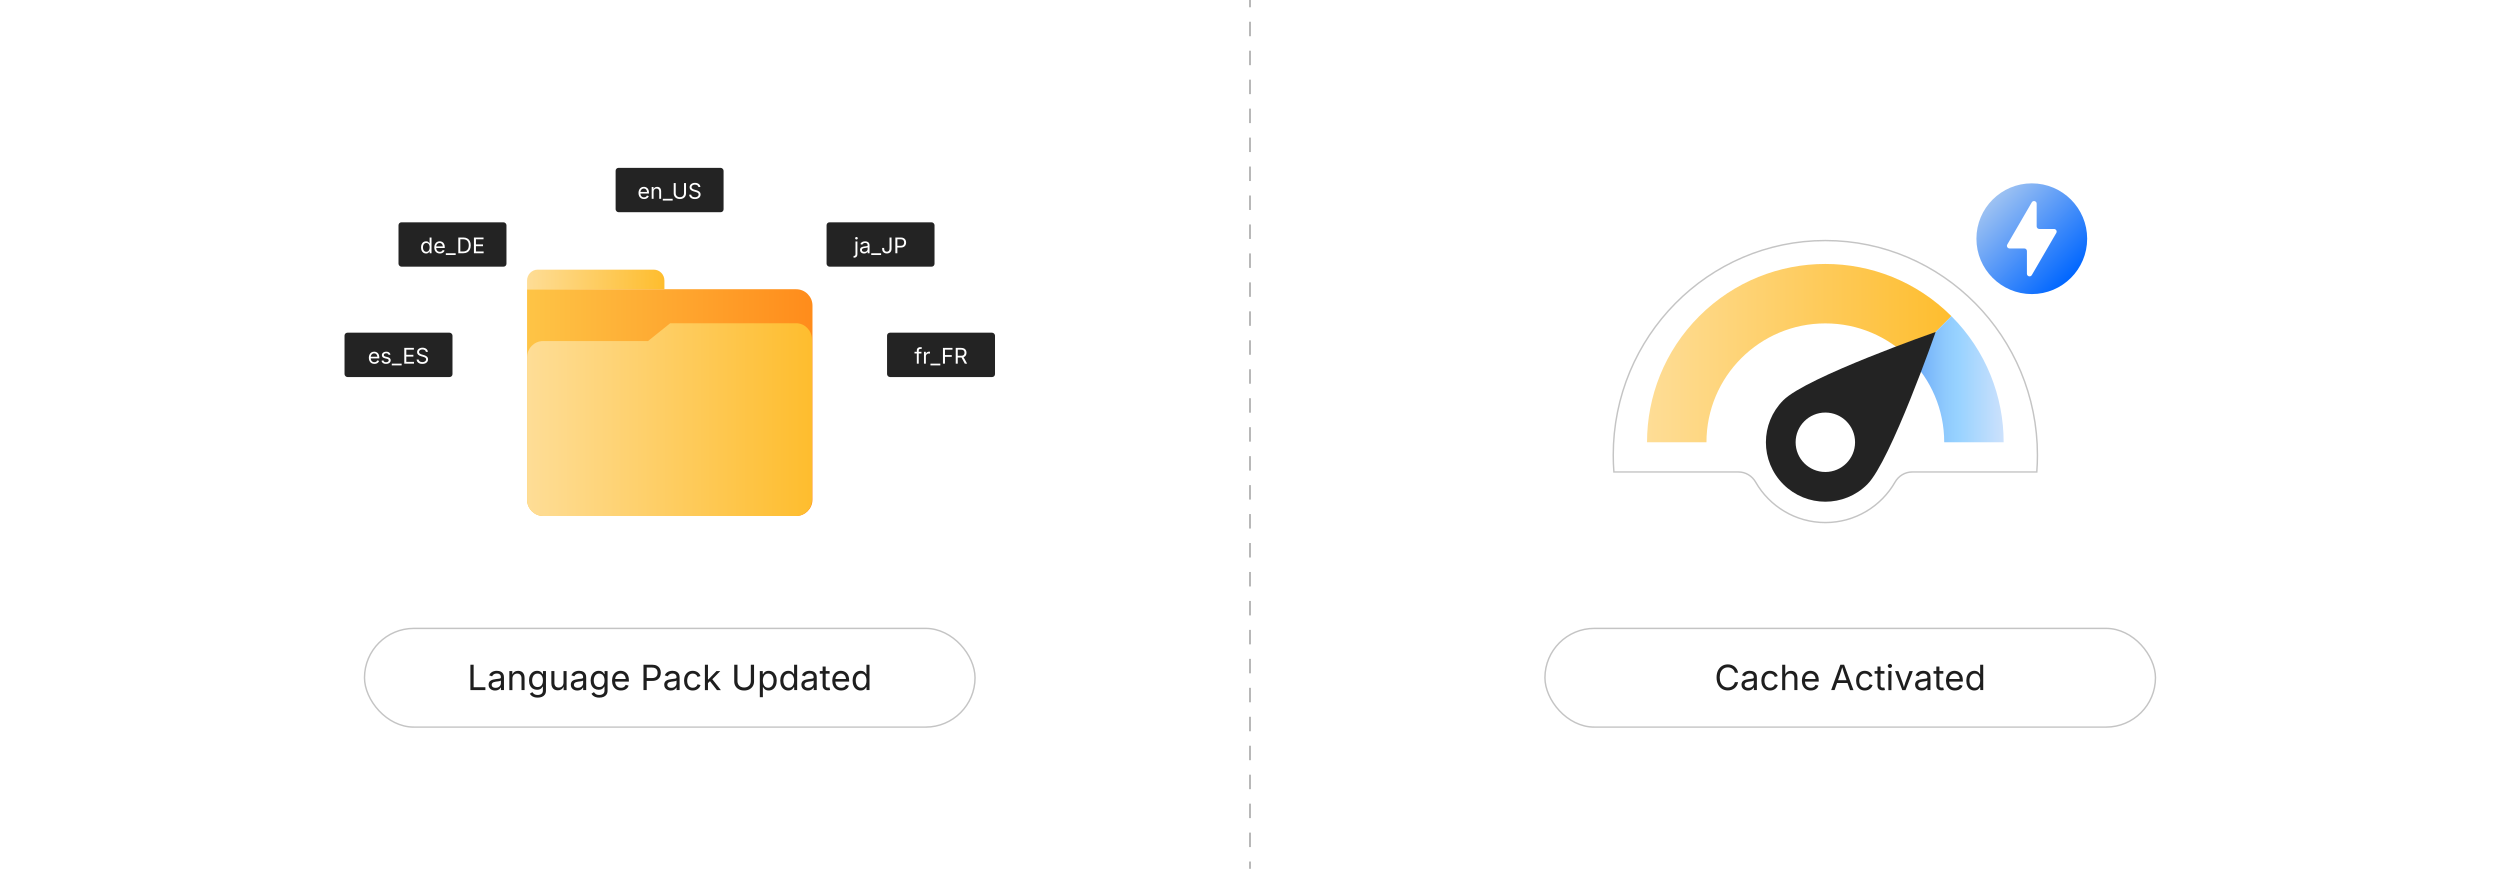 <?xml version="1.0" encoding="UTF-8"?><svg id="_02-Activation-_-Caching" xmlns="http://www.w3.org/2000/svg" xmlns:xlink="http://www.w3.org/1999/xlink" viewBox="0 0 860 298.867"><defs><filter id="drop-shadow-1" filterUnits="userSpaceOnUse"><feOffset dx="0" dy="5"/><feGaussianBlur result="blur" stdDeviation="4"/><feFlood flood-color="#333" flood-opacity=".09"/><feComposite in2="blur" operator="in"/><feComposite in="SourceGraphic"/></filter><linearGradient id="linear-gradient" x1="685.468" y1="68.649" x2="712.404" y2="95.586" gradientUnits="userSpaceOnUse"><stop offset=".001" stop-color="#9ec2f2"/><stop offset="1" stop-color="#06f"/></linearGradient><linearGradient id="linear-gradient-2" x1="566.578" y1="121.471" x2="671.291" y2="121.471" gradientUnits="userSpaceOnUse"><stop offset="0" stop-color="#fedd96"/><stop offset=".999" stop-color="#febd2e"/></linearGradient><linearGradient id="linear-gradient-3" x1="656.833" y1="130.454" x2="689.257" y2="130.454" gradientUnits="userSpaceOnUse"><stop offset="0" stop-color="#619ff6"/><stop offset=".178" stop-color="#79b6fa"/><stop offset=".38" stop-color="#8fcafd"/><stop offset=".511" stop-color="#97d2ff"/><stop offset=".998" stop-color="#cce1fc"/></linearGradient><filter id="drop-shadow-2" filterUnits="userSpaceOnUse"><feOffset dx="0" dy="5"/><feGaussianBlur result="blur-2" stdDeviation="4"/><feFlood flood-color="#333" flood-opacity=".09"/><feComposite in2="blur-2" operator="in"/><feComposite in="SourceGraphic"/></filter><linearGradient id="linear-gradient-4" x1="181.306" y1="138.497" x2="279.495" y2="138.497" gradientUnits="userSpaceOnUse"><stop offset="0" stop-color="#fec446"/><stop offset=".999" stop-color="#ff8c1b"/></linearGradient><linearGradient id="linear-gradient-5" x1="181.306" y1="96.127" x2="228.56" y2="96.127" xlink:href="#linear-gradient-2"/><linearGradient id="linear-gradient-6" x1="181.306" y1="144.347" x2="279.324" y2="144.347" xlink:href="#linear-gradient-2"/></defs><line x1="430" y1="0" x2="430" y2="2.5" fill="none" stroke="#9e9e9e" stroke-miterlimit="10" stroke-width=".5"/><line x1="430" y1="7.481" x2="430" y2="293.877" fill="none" stroke="#9e9e9e" stroke-dasharray="0 0 4.981 4.981" stroke-miterlimit="10" stroke-width=".5"/><line x1="430" y1="296.367" x2="430" y2="298.867" fill="none" stroke="#9e9e9e" stroke-miterlimit="10" stroke-width=".5"/><g filter="url(#drop-shadow-1)"><rect x="531.458" y="211.167" width="210.024" height="33.957" rx="16.979" ry="16.979" fill="#fff" stroke="#c4c4c4" stroke-miterlimit="10" stroke-width=".5"/><path d="M594.373,232.512c-.746,0-1.411-.181-1.995-.542s-1.043-.877-1.377-1.547-.501-1.466-.501-2.388c0-.926.167-1.724.501-2.394s.793-1.187,1.377-1.55,1.249-.545,1.995-.545c.441,0,.858.064,1.251.193s.745.317,1.058.565.573.549.782.902.353.755.431,1.204h-1.113c-.062-.301-.169-.564-.319-.791s-.334-.418-.551-.574-.456-.273-.718-.352-.535-.117-.82-.117c-.523,0-.996.133-1.418.398s-.756.655-1.002,1.169-.369,1.144-.369,1.89c0,.742.124,1.37.372,1.884s.583.902,1.005,1.166.893.396,1.412.396c.285,0,.559-.04.82-.12s.501-.197.718-.352.4-.346.551-.574.257-.491.319-.788h1.113c-.074.445-.216.844-.425,1.195s-.47.652-.782.902-.665.44-1.058.571-.812.196-1.257.196Z" fill="#1e1e1e" stroke-width="0"/><path d="M601.311,232.547c-.414,0-.79-.078-1.128-.234s-.606-.385-.806-.686-.299-.666-.299-1.096c0-.375.074-.68.223-.914s.347-.419.595-.554.522-.235.823-.302.604-.119.908-.158c.391-.051.709-.09.955-.117s.429-.074.548-.141.179-.18.179-.34v-.035c0-.273-.051-.505-.152-.694s-.254-.335-.457-.437-.457-.152-.762-.152c-.312,0-.58.049-.803.146s-.403.22-.542.366-.243.296-.313.448l-1.014-.334c.168-.398.395-.71.68-.935s.6-.384.943-.478.684-.141,1.02-.141c.219,0,.468.026.747.079s.549.157.809.313.475.388.645.694.255.716.255,1.228v4.318h-1.037v-.891h-.07c-.074.152-.193.31-.357.472s-.377.298-.639.407-.578.164-.949.164ZM601.492,231.616c.391,0,.721-.076.99-.229s.475-.351.615-.595.211-.499.211-.765v-.908c-.043.051-.137.097-.281.138s-.31.077-.495.108-.365.058-.539.079-.312.038-.413.05c-.254.031-.491.085-.712.161s-.397.188-.53.334-.199.345-.199.595c0,.227.059.416.176.568s.277.268.48.346.436.117.697.117Z" fill="#1e1e1e" stroke-width="0"/><path d="M608.881,232.535c-.594,0-1.114-.141-1.562-.422s-.796-.676-1.046-1.184-.375-1.098-.375-1.77c0-.684.125-1.28.375-1.79s.599-.905,1.046-1.187.968-.422,1.562-.422c.316,0,.615.041.896.123s.538.2.771.354.433.344.601.568.297.479.387.765l-1.014.287c-.047-.168-.119-.322-.217-.463s-.216-.263-.354-.366-.298-.184-.478-.24-.377-.085-.592-.085c-.438,0-.797.114-1.078.343s-.49.528-.627.899-.205.775-.205,1.213c0,.43.068.829.205,1.198s.346.667.627.894.641.34,1.078.34c.219,0,.42-.029.604-.088s.347-.142.489-.249.263-.235.36-.384.17-.311.217-.486l1.008.287c-.086.293-.214.554-.384.782s-.372.424-.606.586-.494.285-.779.369-.588.126-.908.126Z" fill="#1e1e1e" stroke-width="0"/><path d="M614.125,228.469v3.926h-1.055v-8.73h1.055v3.768h-.182c.199-.605.483-1.035.853-1.289s.802-.381,1.298-.381c.441,0,.829.091,1.163.272s.594.455.779.82.278.825.278,1.38v4.16h-1.061v-4.072c0-.504-.132-.898-.396-1.184s-.624-.428-1.081-.428c-.312,0-.594.068-.844.205s-.447.336-.592.598-.217.58-.217.955Z" fill="#1e1e1e" stroke-width="0"/><path d="M622.92,232.535c-.633,0-1.179-.141-1.638-.422s-.812-.674-1.061-1.178-.372-1.092-.372-1.764.121-1.264.363-1.775.585-.912,1.028-1.201.962-.434,1.556-.434c.348,0,.69.058,1.028.173s.645.301.92.557.495.593.659,1.011.246.93.246,1.535v.439h-5.086v-.891h4.518l-.492.328c0-.43-.067-.812-.202-1.146s-.335-.596-.601-.785-.596-.284-.99-.284-.732.097-1.014.29-.496.445-.645.756-.223.644-.223.999v.592c0,.484.084.896.252,1.233s.403.594.706.768.653.261,1.052.261c.258,0,.492-.037.703-.111s.393-.187.545-.337.27-.337.352-.56l1.02.281c-.102.328-.273.617-.516.867s-.542.445-.899.586-.761.211-1.21.211Z" fill="#1e1e1e" stroke-width="0"/><path d="M629.916,232.395l3.17-8.73h1.289l3.211,8.73h-1.172l-1.852-5.18c-.113-.32-.245-.72-.396-1.198s-.333-1.089-.548-1.831h.211c-.211.75-.394,1.368-.548,1.854s-.282.878-.384,1.175l-1.799,5.18h-1.184ZM631.51,229.957v-.973h4.482v.973h-4.482Z" fill="#1e1e1e" stroke-width="0"/><path d="M641.482,232.535c-.594,0-1.114-.141-1.562-.422s-.796-.676-1.046-1.184-.375-1.098-.375-1.77c0-.684.125-1.28.375-1.79s.599-.905,1.046-1.187.968-.422,1.562-.422c.316,0,.615.041.896.123s.538.2.771.354.433.344.601.568.297.479.387.765l-1.014.287c-.047-.168-.119-.322-.217-.463s-.216-.263-.354-.366-.298-.184-.478-.24-.377-.085-.592-.085c-.438,0-.797.114-1.078.343s-.49.528-.627.899-.205.775-.205,1.213c0,.43.068.829.205,1.198s.346.667.627.894.641.34,1.078.34c.219,0,.42-.029.604-.088s.347-.142.489-.249.263-.235.36-.384.17-.311.217-.486l1.008.287c-.086.293-.214.554-.384.782s-.372.424-.606.586-.494.285-.779.369-.588.126-.908.126Z" fill="#1e1e1e" stroke-width="0"/><path d="M648.25,225.844v.902h-3.387v-.902h3.387ZM645.848,224.285h1.055v6.41c0,.293.06.507.179.642s.317.202.595.202c.066,0,.151-.008.255-.023s.198-.031.284-.047l.217.891c-.109.039-.233.068-.372.088s-.276.029-.413.029c-.566,0-1.008-.149-1.324-.448s-.475-.716-.475-1.251v-6.492Z" fill="#1e1e1e" stroke-width="0"/><path d="M650.131,224.772c-.199,0-.371-.068-.516-.205s-.217-.301-.217-.492c0-.195.072-.36.217-.495s.316-.202.516-.202c.203,0,.377.067.521.202s.217.3.217.495c0,.191-.072.355-.217.492s-.318.205-.521.205ZM649.598,232.395v-6.551h1.055v6.551h-1.055Z" fill="#1e1e1e" stroke-width="0"/><path d="M654.396,232.395l-2.502-6.551h1.154l1.395,3.885c.148.402.274.804.378,1.204s.212.788.325,1.163h-.387c.113-.375.222-.763.325-1.163s.228-.802.372-1.204l1.395-3.885h1.154l-2.502,6.551h-1.107Z" fill="#1e1e1e" stroke-width="0"/><path d="M661.023,232.547c-.414,0-.79-.078-1.128-.234s-.606-.385-.806-.686-.299-.666-.299-1.096c0-.375.074-.68.223-.914s.347-.419.595-.554.522-.235.823-.302.604-.119.908-.158c.391-.051.709-.09.955-.117s.429-.074.548-.141.179-.18.179-.34v-.035c0-.273-.051-.505-.152-.694s-.254-.335-.457-.437-.457-.152-.762-.152c-.312,0-.58.049-.803.146s-.403.22-.542.366-.243.296-.313.448l-1.014-.334c.168-.398.395-.71.68-.935s.6-.384.943-.478.684-.141,1.02-.141c.219,0,.468.026.747.079s.549.157.809.313.475.388.645.694.255.716.255,1.228v4.318h-1.037v-.891h-.07c-.074.152-.193.31-.357.472s-.377.298-.639.407-.578.164-.949.164ZM661.205,231.616c.391,0,.721-.076.99-.229s.475-.351.615-.595.211-.499.211-.765v-.908c-.043.051-.137.097-.281.138s-.31.077-.495.108-.365.058-.539.079-.312.038-.413.05c-.254.031-.491.085-.712.161s-.397.188-.53.334-.199.345-.199.595c0,.227.059.416.176.568s.277.268.48.346.436.117.697.117Z" fill="#1e1e1e" stroke-width="0"/><path d="M668.506,225.844v.902h-3.387v-.902h3.387ZM666.104,224.285h1.055v6.41c0,.293.06.507.179.642s.317.202.595.202c.066,0,.151-.008.255-.023s.198-.031.284-.047l.217.891c-.109.039-.233.068-.372.088s-.276.029-.413.029c-.566,0-1.008-.149-1.324-.448s-.475-.716-.475-1.251v-6.492Z" fill="#1e1e1e" stroke-width="0"/><path d="M672.49,232.535c-.633,0-1.179-.141-1.638-.422s-.812-.674-1.061-1.178-.372-1.092-.372-1.764.121-1.264.363-1.775.585-.912,1.028-1.201.962-.434,1.556-.434c.348,0,.69.058,1.028.173s.645.301.92.557.495.593.659,1.011.246.93.246,1.535v.439h-5.086v-.891h4.518l-.492.328c0-.43-.067-.812-.202-1.146s-.335-.596-.601-.785-.596-.284-.99-.284-.732.097-1.014.29-.496.445-.645.756-.223.644-.223.999v.592c0,.484.084.896.252,1.233s.403.594.706.768.653.261,1.052.261c.258,0,.492-.037.703-.111s.393-.187.545-.337.27-.337.352-.56l1.02.281c-.102.328-.273.617-.516.867s-.542.445-.899.586-.761.211-1.21.211Z" fill="#1e1e1e" stroke-width="0"/><path d="M679.188,232.535c-.543,0-1.023-.139-1.441-.416s-.744-.67-.979-1.178-.352-1.109-.352-1.805c0-.691.118-1.29.354-1.796s.563-.896.981-1.169.898-.41,1.441-.41c.426,0,.764.07,1.014.211s.442.3.577.478.237.325.308.442h.082v-3.229h1.055v8.73h-1.02v-1.014h-.117c-.07.121-.175.272-.313.454s-.334.344-.586.486-.587.214-1.005.214ZM679.346,231.592c.398,0,.734-.104,1.008-.313s.48-.499.621-.87.211-.799.211-1.283-.069-.907-.208-1.269-.345-.644-.618-.847-.611-.305-1.014-.305c-.414,0-.759.107-1.034.322s-.481.505-.618.87-.205.774-.205,1.228c0,.457.069.872.208,1.245s.347.67.624.891.619.331,1.025.331Z" fill="#1e1e1e" stroke-width="0"/></g><circle cx="698.936" cy="82.118" r="19.047" fill="url(#linear-gradient)" stroke-width="0"/><path d="M697.26,94.168v-7.798c0-.499-.405-.904-.904-.904h-5.068c-.697,0-1.131-.755-.781-1.358l8.42-14.496c.464-.798,1.685-.469,1.685.454v7.798c0,.499.405.904.904.904h5.068c.697,0,1.131.755.781,1.358l-8.42,14.496c-.464.798-1.685.469-1.685-.454Z" fill="#fff" stroke-width="0"/><path d="M700.877,156.569c0,1.95-.07,3.88-.22,5.79h-42.867c-2.456,0-4.677,1.359-5.897,3.491-4.759,8.314-13.715,13.909-23.976,13.909s-19.217-5.596-23.976-13.909c-1.22-2.131-3.441-3.491-5.897-3.491h-42.867c-.15-1.91-.22-3.84-.22-5.79,0-40.77,32.67-73.82,72.96-73.82,40.3,0,72.96,33.05,72.96,73.82Z" fill="#fff" fill-rule="evenodd" stroke="#c4c4c4" stroke-miterlimit="10" stroke-width=".5"/><path d="M587.024,152.141h-20.446c0-15.698,5.989-31.397,17.966-43.374,23.955-23.955,62.793-23.955,86.748,0l-14.458,14.458c-7.4-7.4-17.624-11.977-28.916-11.977-22.585,0-40.893,18.308-40.893,40.893h0Z" fill="url(#linear-gradient-2)" fill-rule="evenodd" stroke-width="0"/><path d="M668.811,152.141h20.446c0-15.698-5.989-31.397-17.966-43.374l-14.458,14.458c7.4,7.4,11.977,17.623,11.977,28.916Z" fill="url(#linear-gradient-3)" fill-rule="evenodd" stroke-width="0"/><path d="M613.46,166.599c-7.985-7.985-7.985-20.931,0-28.916,7.985-7.985,52.41-23.494,52.41-23.494,0,0-15.509,44.425-23.494,52.41-7.985,7.985-20.931,7.985-28.916,0v-0Z" fill="#232323" fill-rule="evenodd" stroke-width="0"/><path d="M627.918,162.364c-5.646,0-10.223-4.577-10.223-10.223-0-5.646,4.577-10.223,10.223-10.223s10.223,4.577,10.223,10.223-4.577,10.223-10.223,10.223Z" fill="#fff" fill-rule="evenodd" stroke-width="0"/><g filter="url(#drop-shadow-2)"><rect x="125.389" y="211.167" width="210.024" height="33.957" rx="16.979" ry="16.979" fill="#fff" stroke="#c4c4c4" stroke-miterlimit="10" stroke-width=".5"/><path d="M161.819,232.395v-8.73h1.113v7.746h4.043v.984h-5.156Z" fill="#1e1e1e" stroke-width="0"/><path d="M170.31,232.547c-.414,0-.79-.078-1.128-.234s-.606-.385-.806-.686-.299-.666-.299-1.096c0-.375.074-.68.223-.914s.347-.419.595-.554.522-.235.823-.302.604-.119.908-.158c.391-.051.709-.09.955-.117s.429-.074.548-.141.179-.18.179-.34v-.035c0-.273-.051-.505-.152-.694s-.254-.335-.457-.437-.457-.152-.762-.152c-.312,0-.58.049-.803.146s-.403.22-.542.366-.243.296-.313.448l-1.014-.334c.168-.398.395-.71.68-.935s.6-.384.943-.478.684-.141,1.02-.141c.219,0,.468.026.747.079s.549.157.809.313.475.388.645.694.255.716.255,1.228v4.318h-1.037v-.891h-.07c-.074.152-.193.31-.357.472s-.377.298-.639.407-.578.164-.949.164ZM170.491,231.616c.391,0,.721-.076.99-.229s.475-.351.615-.595.211-.499.211-.765v-.908c-.043.051-.137.097-.281.138s-.31.077-.495.108-.365.058-.539.079-.312.038-.413.05c-.254.031-.491.085-.712.161s-.397.188-.53.334-.199.345-.199.595c0,.227.059.416.176.568s.277.268.48.346.436.117.697.117Z" fill="#1e1e1e" stroke-width="0"/><path d="M176.269,228.469v3.926h-1.055v-6.551h1.014l.006,1.588h-.146c.199-.605.483-1.035.853-1.289s.802-.381,1.298-.381c.441,0,.828.091,1.16.272s.591.455.776.82.278.825.278,1.38v4.16h-1.055v-4.072c0-.504-.132-.898-.396-1.184s-.624-.428-1.081-.428c-.312,0-.594.068-.844.205s-.447.336-.592.598-.217.58-.217.955Z" fill="#1e1e1e" stroke-width="0"/><path d="M184.958,234.985c-.484,0-.903-.062-1.257-.185s-.647-.286-.882-.489-.42-.424-.557-.662l.855-.551c.094.125.21.264.349.416s.326.282.562.39.546.161.929.161c.523,0,.954-.125,1.292-.375s.507-.645.507-1.184v-1.312h-.1c-.074.125-.179.273-.313.445s-.328.323-.58.454-.589.196-1.011.196c-.523,0-.994-.124-1.412-.372s-.748-.61-.99-1.087-.363-1.057-.363-1.74c0-.676.119-1.263.357-1.761s.567-.884.987-1.157.901-.41,1.444-.41c.422,0,.759.069,1.011.208s.446.298.583.478.242.328.316.445h.1v-1.049h1.025v6.721c0,.562-.127,1.022-.381,1.38s-.597.62-1.028.788-.913.252-1.444.252ZM184.929,231.352c.398,0,.734-.091,1.008-.272s.48-.443.621-.785.211-.751.211-1.228c0-.465-.069-.874-.208-1.228s-.345-.631-.618-.832-.611-.302-1.014-.302c-.414,0-.76.106-1.037.319s-.485.497-.624.853-.208.752-.208,1.189c0,.449.07.846.211,1.189s.35.612.627.806.621.29,1.031.29Z" fill="#1e1e1e" stroke-width="0"/><path d="M191.884,232.477c-.441,0-.829-.091-1.163-.272s-.594-.456-.779-.823-.278-.826-.278-1.377v-4.16h1.055v4.072c0,.504.133.898.398,1.184s.627.428,1.084.428c.312,0,.593-.068.841-.205s.444-.337.589-.601.217-.581.217-.952v-3.926h1.061v6.551h-1.02v-1.588h.141c-.203.613-.491,1.045-.864,1.295s-.8.375-1.28.375Z" fill="#1e1e1e" stroke-width="0"/><path d="M198.593,232.547c-.414,0-.79-.078-1.128-.234s-.606-.385-.806-.686-.299-.666-.299-1.096c0-.375.074-.68.223-.914s.347-.419.595-.554.522-.235.823-.302.604-.119.908-.158c.391-.051.709-.09.955-.117s.429-.074.548-.141.179-.18.179-.34v-.035c0-.273-.051-.505-.152-.694s-.254-.335-.457-.437-.457-.152-.762-.152c-.312,0-.58.049-.803.146s-.403.22-.542.366-.243.296-.313.448l-1.014-.334c.168-.398.395-.71.68-.935s.6-.384.943-.478.684-.141,1.02-.141c.219,0,.468.026.747.079s.549.157.809.313.475.388.645.694.255.716.255,1.228v4.318h-1.037v-.891h-.07c-.074.152-.193.31-.357.472s-.377.298-.639.407-.578.164-.949.164ZM198.774,231.616c.391,0,.721-.076.99-.229s.475-.351.615-.595.211-.499.211-.765v-.908c-.043.051-.137.097-.281.138s-.31.077-.495.108-.365.058-.539.079-.312.038-.413.05c-.254.031-.491.085-.712.161s-.397.188-.53.334-.199.345-.199.595c0,.227.059.416.176.568s.277.268.48.346.436.117.697.117Z" fill="#1e1e1e" stroke-width="0"/><path d="M206.151,234.985c-.484,0-.903-.062-1.257-.185s-.647-.286-.882-.489-.42-.424-.557-.662l.855-.551c.094.125.21.264.349.416s.326.282.562.39.546.161.929.161c.523,0,.954-.125,1.292-.375s.507-.645.507-1.184v-1.312h-.1c-.074.125-.179.273-.313.445s-.328.323-.58.454-.589.196-1.011.196c-.523,0-.994-.124-1.412-.372s-.748-.61-.99-1.087-.363-1.057-.363-1.74c0-.676.119-1.263.357-1.761s.567-.884.987-1.157.901-.41,1.444-.41c.422,0,.759.069,1.011.208s.446.298.583.478.242.328.316.445h.1v-1.049h1.025v6.721c0,.562-.127,1.022-.381,1.38s-.597.62-1.028.788-.913.252-1.444.252ZM206.122,231.352c.398,0,.734-.091,1.008-.272s.48-.443.621-.785.211-.751.211-1.228c0-.465-.069-.874-.208-1.228s-.345-.631-.618-.832-.611-.302-1.014-.302c-.414,0-.76.106-1.037.319s-.485.497-.624.853-.208.752-.208,1.189c0,.449.07.846.211,1.189s.35.612.627.806.621.29,1.031.29Z" fill="#1e1e1e" stroke-width="0"/><path d="M213.61,232.535c-.633,0-1.179-.141-1.638-.422s-.812-.674-1.061-1.178-.372-1.092-.372-1.764.121-1.264.363-1.775.585-.912,1.028-1.201.962-.434,1.556-.434c.348,0,.69.058,1.028.173s.645.301.92.557.495.593.659,1.011.246.93.246,1.535v.439h-5.086v-.891h4.518l-.492.328c0-.43-.067-.812-.202-1.146s-.335-.596-.601-.785-.596-.284-.99-.284-.732.097-1.014.29-.496.445-.645.756-.223.644-.223.999v.592c0,.484.084.896.252,1.233s.403.594.706.768.653.261,1.052.261c.258,0,.492-.037.703-.111s.393-.187.545-.337.27-.337.352-.56l1.02.281c-.102.328-.273.617-.516.867s-.542.445-.899.586-.761.211-1.21.211Z" fill="#1e1e1e" stroke-width="0"/><path d="M221.356,232.395v-8.73h2.988c.68,0,1.239.124,1.679.372s.766.581.979.999.319.887.319,1.406-.106.99-.319,1.412-.538.758-.976,1.008-.996.375-1.676.375h-2.115v-.979h2.062c.461,0,.832-.079,1.113-.237s.485-.375.612-.65.19-.585.19-.929-.063-.651-.19-.923-.332-.485-.615-.642-.657-.234-1.122-.234h-1.816v7.752h-1.113Z" fill="#1e1e1e" stroke-width="0"/><path d="M230.726,232.547c-.414,0-.79-.078-1.128-.234s-.606-.385-.806-.686-.299-.666-.299-1.096c0-.375.074-.68.223-.914s.347-.419.595-.554.522-.235.823-.302.604-.119.908-.158c.391-.051.709-.09.955-.117s.429-.074.548-.141.179-.18.179-.34v-.035c0-.273-.051-.505-.152-.694s-.254-.335-.457-.437-.457-.152-.762-.152c-.312,0-.58.049-.803.146s-.403.22-.542.366-.243.296-.313.448l-1.014-.334c.168-.398.395-.71.68-.935s.6-.384.943-.478.684-.141,1.02-.141c.219,0,.468.026.747.079s.549.157.809.313.475.388.645.694.255.716.255,1.228v4.318h-1.037v-.891h-.07c-.074.152-.193.31-.357.472s-.377.298-.639.407-.578.164-.949.164ZM230.907,231.616c.391,0,.721-.076.99-.229s.475-.351.615-.595.211-.499.211-.765v-.908c-.043.051-.137.097-.281.138s-.31.077-.495.108-.365.058-.539.079-.312.038-.413.05c-.254.031-.491.085-.712.161s-.397.188-.53.334-.199.345-.199.595c0,.227.059.416.176.568s.277.268.48.346.436.117.697.117Z" fill="#1e1e1e" stroke-width="0"/><path d="M238.296,232.535c-.594,0-1.114-.141-1.562-.422s-.796-.676-1.046-1.184-.375-1.098-.375-1.77c0-.684.125-1.28.375-1.79s.599-.905,1.046-1.187.968-.422,1.562-.422c.316,0,.615.041.896.123s.538.2.771.354.433.344.601.568.297.479.387.765l-1.014.287c-.047-.168-.119-.322-.217-.463s-.216-.263-.354-.366-.298-.184-.478-.24-.377-.085-.592-.085c-.438,0-.797.114-1.078.343s-.49.528-.627.899-.205.775-.205,1.213c0,.43.068.829.205,1.198s.346.667.627.894.641.34,1.078.34c.219,0,.42-.029.604-.088s.347-.142.489-.249.263-.235.36-.384.17-.311.217-.486l1.008.287c-.086.293-.214.554-.384.782s-.372.424-.606.586-.494.285-.779.369-.588.126-.908.126Z" fill="#1e1e1e" stroke-width="0"/><path d="M242.485,232.395v-8.73h1.055v8.73h-1.055ZM243.476,230.039v-1.307h.193l2.801-2.889h1.307l-3.029,3.111h-.117l-1.154,1.084ZM246.628,232.395l-2.508-3.205.75-.744,3.111,3.949h-1.354Z" fill="#1e1e1e" stroke-width="0"/><path d="M255.991,232.535c-.688,0-1.288-.135-1.802-.404s-.911-.639-1.192-1.107-.422-1.002-.422-1.6v-5.76h1.113v5.672c0,.418.093.79.278,1.116s.45.583.794.771.754.281,1.23.281.886-.094,1.228-.281.604-.444.788-.771.275-.698.275-1.116v-5.672h1.113v5.76c0,.598-.141,1.131-.422,1.6s-.677.838-1.187,1.107-1.108.404-1.796.404Z" fill="#1e1e1e" stroke-width="0"/><path d="M261.376,234.844v-9h1.02v1.049h.117c.074-.117.178-.265.311-.442s.324-.337.574-.478.588-.211,1.014-.211c.547,0,1.028.137,1.444.41s.742.663.979,1.169.354,1.104.354,1.796c0,.695-.117,1.297-.352,1.805s-.56.9-.976,1.178-.897.416-1.444.416c-.414,0-.748-.071-1.002-.214s-.449-.305-.586-.486-.242-.333-.316-.454h-.082v3.463h-1.055ZM264.259,231.592c.41,0,.753-.11,1.028-.331s.482-.518.621-.891.208-.788.208-1.245c0-.453-.068-.862-.205-1.228s-.343-.655-.618-.87-.62-.322-1.034-.322c-.402,0-.74.102-1.014.305s-.479.485-.618.847-.208.784-.208,1.269.07.912.211,1.283.349.661.624.87.61.313,1.005.313Z" fill="#1e1e1e" stroke-width="0"/><path d="M271.179,232.535c-.543,0-1.023-.139-1.441-.416s-.744-.67-.979-1.178-.352-1.109-.352-1.805c0-.691.118-1.29.354-1.796s.563-.896.981-1.169.898-.41,1.441-.41c.426,0,.764.07,1.014.211s.442.3.577.478.237.325.308.442h.082v-3.229h1.055v8.73h-1.02v-1.014h-.117c-.07.121-.175.272-.313.454s-.334.344-.586.486-.587.214-1.005.214ZM271.337,231.592c.398,0,.734-.104,1.008-.313s.48-.499.621-.87.211-.799.211-1.283-.069-.907-.208-1.269-.345-.644-.618-.847-.611-.305-1.014-.305c-.414,0-.759.107-1.034.322s-.481.505-.618.87-.205.774-.205,1.228c0,.457.069.872.208,1.245s.347.67.624.891.619.331,1.025.331Z" fill="#1e1e1e" stroke-width="0"/><path d="M277.905,232.547c-.414,0-.79-.078-1.128-.234s-.606-.385-.806-.686-.299-.666-.299-1.096c0-.375.074-.68.223-.914s.347-.419.595-.554.522-.235.823-.302.604-.119.908-.158c.391-.051.709-.09.955-.117s.429-.074.548-.141.179-.18.179-.34v-.035c0-.273-.051-.505-.152-.694s-.254-.335-.457-.437-.457-.152-.762-.152c-.312,0-.58.049-.803.146s-.403.22-.542.366-.243.296-.313.448l-1.014-.334c.168-.398.395-.71.68-.935s.6-.384.943-.478.684-.141,1.02-.141c.219,0,.468.026.747.079s.549.157.809.313.475.388.645.694.255.716.255,1.228v4.318h-1.037v-.891h-.07c-.074.152-.193.31-.357.472s-.377.298-.639.407-.578.164-.949.164ZM278.087,231.616c.391,0,.721-.076.99-.229s.475-.351.615-.595.211-.499.211-.765v-.908c-.043.051-.137.097-.281.138s-.31.077-.495.108-.365.058-.539.079-.312.038-.413.05c-.254.031-.491.085-.712.161s-.397.188-.53.334-.199.345-.199.595c0,.227.059.416.176.568s.277.268.48.346.436.117.697.117Z" fill="#1e1e1e" stroke-width="0"/><path d="M285.388,225.844v.902h-3.387v-.902h3.387ZM282.985,224.285h1.055v6.41c0,.293.06.507.179.642s.317.202.595.202c.066,0,.151-.008.255-.023s.198-.031.284-.047l.217.891c-.109.039-.233.068-.372.088s-.276.029-.413.029c-.566,0-1.008-.149-1.324-.448s-.475-.716-.475-1.251v-6.492Z" fill="#1e1e1e" stroke-width="0"/><path d="M289.372,232.535c-.633,0-1.179-.141-1.638-.422s-.812-.674-1.061-1.178-.372-1.092-.372-1.764.121-1.264.363-1.775.585-.912,1.028-1.201.962-.434,1.556-.434c.348,0,.69.058,1.028.173s.645.301.92.557.495.593.659,1.011.246.93.246,1.535v.439h-5.086v-.891h4.518l-.492.328c0-.43-.067-.812-.202-1.146s-.335-.596-.601-.785-.596-.284-.99-.284-.732.097-1.014.29-.496.445-.645.756-.223.644-.223.999v.592c0,.484.084.896.252,1.233s.403.594.706.768.653.261,1.052.261c.258,0,.492-.037.703-.111s.393-.187.545-.337.27-.337.352-.56l1.02.281c-.102.328-.273.617-.516.867s-.542.445-.899.586-.761.211-1.21.211Z" fill="#1e1e1e" stroke-width="0"/><path d="M296.069,232.535c-.543,0-1.023-.139-1.441-.416s-.744-.67-.979-1.178-.352-1.109-.352-1.805c0-.691.118-1.29.354-1.796s.563-.896.981-1.169.898-.41,1.441-.41c.426,0,.764.07,1.014.211s.442.3.577.478.237.325.308.442h.082v-3.229h1.055v8.73h-1.02v-1.014h-.117c-.07.121-.175.272-.313.454s-.334.344-.586.486-.587.214-1.005.214ZM296.228,231.592c.398,0,.734-.104,1.008-.313s.48-.499.621-.87.211-.799.211-1.283-.069-.907-.208-1.269-.345-.644-.618-.847-.611-.305-1.014-.305c-.414,0-.759.107-1.034.322s-.481.505-.618.87-.205.774-.205,1.228c0,.457.069.872.208,1.245s.347.67.624.891.619.331,1.025.331Z" fill="#1e1e1e" stroke-width="0"/></g><g id="Layer_1"><g id="_347303576"><path id="_347307440" d="M181.306,99.492h92.565c3.093,0,5.624,2.531,5.624,5.624v66.761c0,3.093-2.531,5.624-5.624,5.624h-86.941c-3.093,0-5.624-2.531-5.624-5.624v-72.385l0-0Z" fill="url(#linear-gradient-4)" fill-rule="evenodd" stroke-width="0"/><path id="_347303672" d="M184.942,92.762h39.983c2,0,3.635,1.687,3.635,3.75v2.98h-47.254v-2.98c0-2.062,1.636-3.75,3.635-3.75v-0Z" fill="url(#linear-gradient-5)" fill-rule="evenodd" stroke-width="0"/><path id="_347301224" d="M186.759,117.332h36.15l7.64-6.139h43.322c2.999,0,5.453,2.532,5.453,5.624v55.06c0,3.092-2.455,5.624-5.453,5.624h-87.111c-2.999,0-5.453-2.531-5.453-5.624v-48.921c0-3.094,2.454-5.624,5.453-5.624h-0Z" fill="url(#linear-gradient-6)" fill-rule="evenodd" stroke-width="0"/></g></g><rect x="211.774" y="57.743" width="37.138" height="15.257" rx="1" ry="1" fill="#232323" stroke-width="0"/><path d="M221.547,68.475c-.393,0-.731-.087-1.016-.262-.285-.175-.504-.418-.658-.731s-.231-.677-.231-1.094.075-.784.226-1.102.363-.566.638-.746c.275-.179.597-.269.965-.269.215,0,.428.036.638.107.21.072.4.187.571.345.171.159.307.368.409.627.102.259.153.577.153.953v.272h-3.156v-.553h2.803l-.305.204c0-.267-.042-.503-.125-.71-.083-.208-.208-.37-.373-.487-.165-.118-.37-.176-.614-.176-.245,0-.455.06-.629.18-.174.12-.308.276-.4.469-.092.192-.138.399-.138.62v.367c0,.301.052.556.157.766.104.209.25.368.438.476.188.108.405.162.652.162.16,0,.306-.023.437-.069s.244-.116.338-.209c.095-.093.167-.209.218-.347l.633.174c-.063.204-.17.383-.32.538-.15.155-.336.276-.558.364-.222.087-.472.131-.75.131Z" fill="#fff" stroke-width="0"/><path d="M224.833,65.951v2.436h-.655v-4.064h.629l.003.985h-.091c.124-.375.3-.642.529-.8.229-.157.498-.236.805-.236.274,0,.514.057.72.169s.366.282.481.509.173.512.173.856v2.581h-.654v-2.527c0-.312-.082-.557-.246-.734-.164-.177-.387-.265-.671-.265-.194,0-.368.042-.523.127-.155.085-.277.208-.367.371-.09.162-.134.36-.134.592Z" fill="#fff" stroke-width="0"/><path d="M231.399,68.388v.604h-3.396v-.604h3.396Z" fill="#fff" stroke-width="0"/><path d="M233.879,68.475c-.427,0-.799-.084-1.118-.251-.319-.167-.565-.396-.74-.687-.174-.291-.262-.622-.262-.993v-3.574h.691v3.519c0,.26.058.49.173.693.115.202.279.362.492.478.213.116.468.174.764.174s.55-.058.762-.174.375-.276.489-.478c.114-.203.171-.433.171-.693v-3.519h.691v3.574c0,.371-.087.702-.262.993-.174.291-.42.52-.736.687-.316.167-.688.251-1.114.251Z" fill="#fff" stroke-width="0"/><path d="M239.034,68.482c-.39,0-.729-.063-1.016-.189s-.512-.302-.674-.529c-.163-.227-.255-.491-.276-.794h.709c.019.204.088.372.207.503.119.132.271.23.456.295.186.064.384.096.595.096.245,0,.465-.04.66-.12.195-.08.35-.193.464-.338.114-.146.17-.314.17-.505,0-.175-.049-.316-.147-.425-.098-.109-.229-.199-.391-.269-.163-.07-.341-.132-.535-.186l-.654-.186c-.437-.124-.776-.3-1.018-.531-.242-.23-.364-.525-.364-.883,0-.306.083-.573.248-.802.165-.229.388-.407.669-.533s.596-.189.945-.189c.356,0,.671.063.945.189.273.126.49.298.649.515.159.217.243.462.252.736h-.676c-.031-.264-.158-.468-.378-.612-.221-.144-.492-.216-.814-.216-.233,0-.437.038-.613.114-.176.077-.312.181-.409.313-.097.132-.146.283-.146.453,0,.189.059.341.176.456s.257.205.418.269c.161.064.307.115.438.151l.542.149c.146.039.306.092.481.16s.344.158.504.271c.16.113.291.255.395.429.103.173.154.386.154.638,0,.296-.077.562-.231.8-.154.238-.377.425-.671.563-.293.138-.648.208-1.065.208Z" fill="#fff" stroke-width="0"/><rect x="137.087" y="76.476" width="37.138" height="15.257" rx="1" ry="1" fill="#232323" stroke-width="0"/><path d="M146.556,87.208c-.337,0-.635-.086-.894-.258-.26-.172-.462-.416-.607-.731-.146-.315-.218-.688-.218-1.12,0-.429.073-.8.22-1.114.146-.314.35-.556.609-.725.259-.17.558-.255.895-.255.264,0,.474.044.629.131.155.087.274.186.358.296.083.11.147.202.191.274h.051v-2.003h.654v5.417h-.632v-.629h-.073c-.043.075-.108.169-.194.282-.086.113-.208.213-.364.302s-.364.133-.624.133ZM146.654,86.623c.248,0,.456-.065.625-.194.169-.13.298-.31.385-.54s.131-.496.131-.796c0-.3-.043-.563-.129-.787s-.214-.399-.384-.525c-.169-.126-.379-.189-.629-.189-.257,0-.471.067-.642.2s-.299.313-.383.54c-.085.227-.127.481-.127.762,0,.284.043.542.129.773s.215.416.387.552c.172.137.384.206.636.206Z" fill="#fff" stroke-width="0"/><path d="M151.301,87.208c-.393,0-.731-.087-1.016-.262-.285-.175-.504-.418-.658-.731s-.231-.677-.231-1.094.075-.784.226-1.102.363-.566.638-.746c.275-.179.597-.269.965-.269.215,0,.428.036.638.107.21.072.4.187.571.345.171.159.307.368.409.627.102.259.153.577.153.953v.272h-3.156v-.553h2.803l-.305.204c0-.267-.042-.503-.125-.71-.083-.208-.208-.37-.373-.487-.165-.118-.37-.176-.614-.176-.245,0-.455.06-.629.18-.174.12-.308.276-.4.469-.092.192-.138.399-.138.62v.367c0,.301.052.556.157.766.104.209.25.368.438.476.188.108.405.162.652.162.16,0,.306-.023.437-.069s.244-.116.338-.209c.095-.093.167-.209.218-.347l.633.174c-.063.204-.17.383-.32.538-.15.155-.336.276-.558.364-.222.087-.472.131-.75.131Z" fill="#fff" stroke-width="0"/><path d="M156.754,87.121v.604h-3.396v-.604h3.396Z" fill="#fff" stroke-width="0"/><path d="M158.35,81.704v5.417h-.691v-5.417h.691ZM159.35,87.121h-1.309v-.611h1.265c.441,0,.807-.084,1.096-.252s.506-.41.649-.726c.143-.315.214-.692.214-1.13,0-.434-.071-.807-.212-1.118-.142-.312-.353-.551-.633-.718-.28-.167-.629-.251-1.049-.251h-1.36v-.611h1.407c.528,0,.98.108,1.354.324.375.215.662.525.862.929.2.403.3.885.3,1.445,0,.564-.101,1.05-.302,1.456-.201.406-.494.718-.879.936-.386.218-.854.327-1.404.327Z" fill="#fff" stroke-width="0"/><path d="M163.033,87.121v-5.417h3.301v.611h-2.61v1.767h2.432v.611h-2.432v1.818h2.643v.611h-3.334Z" fill="#fff" stroke-width="0"/><rect x="118.518" y="114.447" width="37.138" height="15.257" rx="1" ry="1" fill="#232323" stroke-width="0"/><path d="M128.786,125.179c-.393,0-.731-.087-1.016-.262-.285-.175-.504-.418-.658-.731s-.231-.677-.231-1.094.075-.784.226-1.102.363-.566.638-.746c.275-.179.597-.269.965-.269.215,0,.428.036.638.107.21.072.4.187.571.345.171.159.307.368.409.627.102.259.153.577.153.953v.272h-3.156v-.553h2.803l-.305.204c0-.267-.042-.503-.125-.71-.083-.208-.208-.37-.373-.487-.165-.118-.37-.176-.614-.176-.245,0-.455.06-.629.18-.174.12-.308.276-.4.469-.092.192-.138.399-.138.62v.367c0,.301.052.556.157.766.104.209.25.368.438.476.188.108.405.162.652.162.16,0,.306-.023.437-.069s.244-.116.338-.209c.095-.093.167-.209.218-.347l.633.174c-.063.204-.17.383-.32.538-.15.155-.336.276-.558.364-.222.087-.472.131-.75.131Z" fill="#fff" stroke-width="0"/><path d="M132.799,125.179c-.279,0-.527-.041-.744-.122-.217-.081-.396-.202-.536-.362-.141-.16-.235-.356-.284-.589l.622-.149c.058.223.168.387.329.491.161.104.363.156.605.156.284,0,.509-.061.678-.182.168-.121.252-.266.252-.433,0-.141-.049-.257-.147-.351-.098-.093-.248-.163-.449-.209l-.676-.16c-.369-.087-.642-.223-.822-.405-.179-.183-.269-.417-.269-.704,0-.233.065-.438.196-.616s.31-.318.537-.418c.227-.1.484-.151.772-.151.279,0,.516.042.71.125.195.084.354.199.477.346.122.146.214.315.274.507l-.593.153c-.056-.146-.148-.277-.278-.396-.13-.119-.326-.178-.587-.178-.242,0-.444.056-.605.167-.162.112-.242.252-.242.422,0,.15.055.271.164.362.109.091.283.164.52.22l.615.146c.368.087.641.222.818.405.177.183.265.414.265.693,0,.237-.067.449-.202.634-.134.186-.322.332-.563.438s-.521.16-.838.16Z" fill="#fff" stroke-width="0"/><path d="M138.169,125.092v.604h-3.396v-.604h3.396Z" fill="#fff" stroke-width="0"/><path d="M139.074,125.092v-5.417h3.301v.611h-2.61v1.767h2.432v.611h-2.432v1.818h2.643v.611h-3.334Z" fill="#fff" stroke-width="0"/><path d="M145.284,125.186c-.39,0-.729-.063-1.016-.189s-.512-.302-.674-.529c-.163-.227-.255-.491-.276-.794h.709c.019.204.088.372.207.503.119.132.271.23.456.295.186.064.384.096.595.096.245,0,.465-.04.66-.12.195-.08.35-.193.464-.338.114-.146.17-.314.17-.505,0-.175-.049-.316-.147-.425-.098-.109-.229-.199-.391-.269-.163-.07-.341-.132-.535-.186l-.654-.186c-.437-.124-.776-.3-1.018-.531-.242-.23-.364-.525-.364-.883,0-.306.083-.573.248-.802.165-.229.388-.407.669-.533s.596-.189.945-.189c.356,0,.671.063.945.189.273.126.49.298.649.515.159.217.243.462.252.736h-.676c-.031-.264-.158-.468-.378-.612-.221-.144-.492-.216-.814-.216-.233,0-.437.038-.613.114-.176.077-.312.181-.409.313-.097.132-.146.283-.146.453,0,.189.059.341.176.456s.257.205.418.269c.161.064.307.115.438.151l.542.149c.146.039.306.092.481.16s.344.158.504.271c.16.113.291.255.395.429.103.173.154.386.154.638,0,.296-.077.562-.231.8-.154.238-.377.425-.671.563-.293.138-.648.208-1.065.208Z" fill="#fff" stroke-width="0"/><rect x="305.145" y="114.447" width="37.138" height="15.257" rx="1" ry="1" fill="#232323" stroke-width="0"/><path d="M316.982,121.027v.56h-2.392v-.56h2.392ZM315.39,125.092v-4.606c0-.235.055-.431.166-.589s.254-.276.431-.356c.177-.08.364-.12.56-.12.155,0,.283.013.385.038.102.025.177.049.226.071l-.182.56c-.034-.012-.078-.025-.132-.04-.055-.015-.128-.022-.22-.022-.201,0-.348.052-.44.155s-.138.252-.138.449v4.461h-.654Z" fill="#fff" stroke-width="0"/><path d="M317.848,125.092v-4.064h.633v.625h.043c.075-.206.209-.371.402-.496s.41-.187.653-.187c.048,0,.106.001.172.003.067.002.12.005.158.007v.658c-.02-.005-.068-.012-.146-.022s-.16-.015-.247-.015c-.194,0-.368.041-.521.122-.154.081-.275.192-.362.334-.087.142-.131.305-.131.489v2.545h-.655Z" fill="#fff" stroke-width="0"/><path d="M323.472,125.092v.604h-3.396v-.604h3.396Z" fill="#fff" stroke-width="0"/><path d="M324.377,125.092v-5.417h3.276v.611h-2.585v1.854h2.337v.611h-2.337v2.341h-.691Z" fill="#fff" stroke-width="0"/><path d="M328.772,125.092v-5.417h1.854c.421,0,.769.072,1.042.216.272.144.475.342.607.594.132.252.198.54.198.862s-.066.607-.198.854c-.132.247-.334.44-.605.58-.271.14-.618.209-1.04.209h-1.473v-.614h1.44c.286,0,.516-.042.689-.125s.3-.202.38-.356c.08-.154.12-.336.12-.547,0-.216-.04-.403-.12-.562s-.207-.283-.382-.371c-.174-.088-.406-.133-.694-.133h-1.127v4.81h-.691ZM331.885,125.092l-1.309-2.439h.778l1.331,2.439h-.8Z" fill="#fff" stroke-width="0"/><rect x="284.34" y="76.476" width="37.138" height="15.257" rx="1" ry="1" fill="#232323" stroke-width="0"/><path d="M294.288,83.056h.658v4.355c.002.257-.042.477-.131.662-.09.184-.223.325-.4.421-.177.097-.398.146-.662.146h-.131v-.604h.12c.189,0,.327-.054.415-.162s.131-.262.131-.463v-4.355ZM294.619,82.391c-.124,0-.23-.042-.32-.127-.089-.085-.134-.187-.134-.306,0-.121.045-.224.134-.307.09-.083.196-.125.32-.125.126,0,.234.042.323.125.09.083.135.186.135.307,0,.119-.045.221-.135.306-.089.084-.197.127-.323.127Z" fill="#fff" stroke-width="0"/><path d="M297.232,87.216c-.257,0-.49-.049-.7-.146-.21-.097-.376-.239-.5-.425-.124-.187-.186-.414-.186-.68,0-.232.046-.421.138-.567s.215-.26.369-.344.324-.146.511-.187c.187-.042.375-.074.563-.098.242-.032.44-.056.593-.073.152-.017.266-.046.34-.087.074-.041.111-.111.111-.211v-.022c0-.169-.032-.313-.095-.431s-.157-.208-.283-.271c-.126-.063-.284-.094-.473-.094-.194,0-.36.03-.498.091-.138.061-.25.136-.336.227-.086.091-.151.184-.195.278l-.629-.207c.104-.248.245-.441.422-.58s.372-.238.585-.296.424-.087.632-.087c.136,0,.291.017.464.049s.34.098.501.194c.161.097.294.241.4.431.105.19.158.444.158.762v2.679h-.644v-.553h-.043c-.046.095-.12.192-.222.293-.102.101-.234.185-.396.252-.162.068-.359.102-.589.102ZM297.345,86.638c.242,0,.447-.047.614-.142.167-.094.294-.217.382-.369.087-.152.131-.31.131-.475v-.563c-.027.031-.085.06-.174.085-.09.025-.192.048-.308.067-.115.019-.227.036-.334.049s-.193.023-.256.031c-.157.02-.305.053-.441.1-.137.047-.247.116-.329.208-.083.091-.124.214-.124.369,0,.141.036.258.109.353.073.094.172.166.298.214s.27.073.433.073Z" fill="#fff" stroke-width="0"/><path d="M303.097,87.121v.604h-3.396v-.604h3.396Z" fill="#fff" stroke-width="0"/><path d="M305.078,87.194c-.478,0-.867-.141-1.167-.422-.301-.281-.451-.681-.451-1.2v-.291h.69v.291c0,.33.085.581.254.754.17.173.394.26.673.26.276,0,.499-.086.669-.26.169-.173.254-.425.254-.754v-3.868h.691v3.868c0,.519-.15.918-.449,1.2s-.688.422-1.165.422Z" fill="#fff" stroke-width="0"/><path d="M308.001,87.121v-5.417h1.854c.421,0,.769.077,1.042.231.272.154.475.36.607.62.132.259.198.55.198.873s-.066.614-.198.876c-.132.262-.334.47-.605.625-.271.155-.618.233-1.04.233h-1.312v-.607h1.28c.286,0,.516-.049.691-.147.174-.098.301-.233.38-.404.079-.171.118-.363.118-.576s-.04-.404-.118-.573c-.079-.168-.206-.301-.382-.398-.176-.097-.408-.146-.696-.146h-1.127v4.81h-.691Z" fill="#fff" stroke-width="0"/></svg>